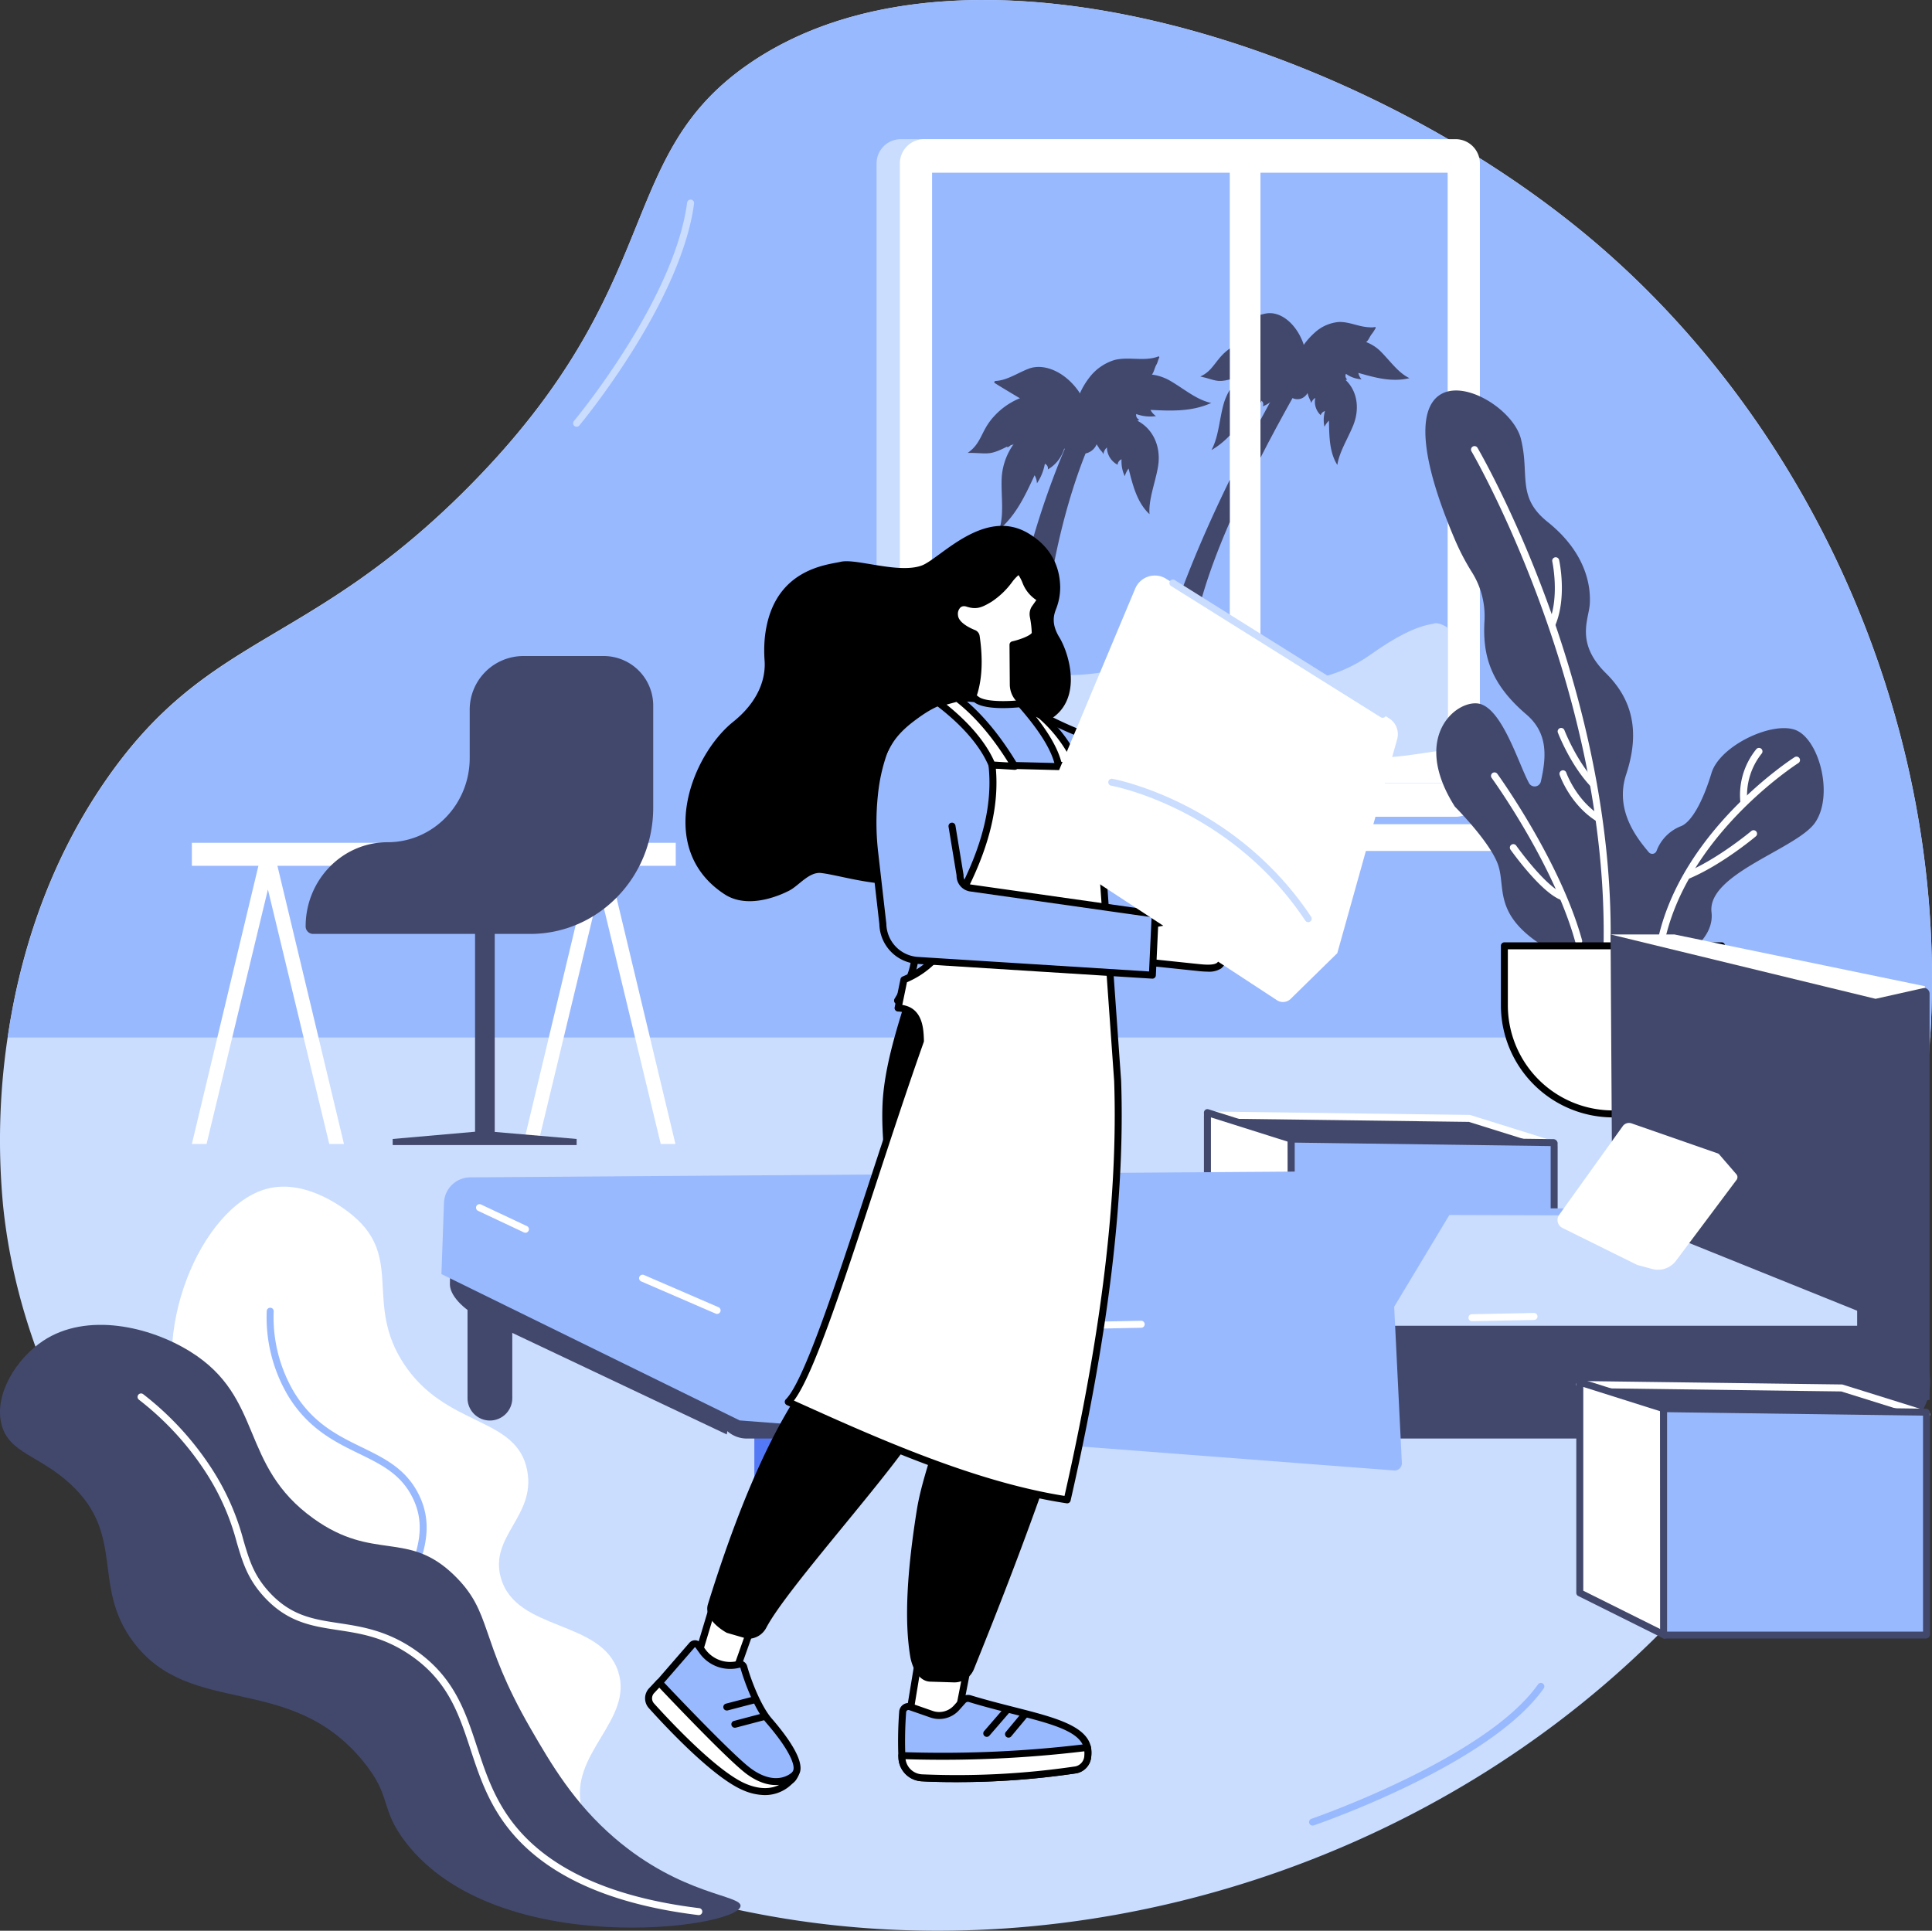 <svg xmlns="http://www.w3.org/2000/svg" xmlns:xlink="http://www.w3.org/1999/xlink" width="555.819" height="555.524" viewBox="0 0 555.819 555.524">
  <rect x="0" y="0" width="555.819" height="555.524" fill="#333333" stroke="none"/>
  <defs>
    <clipPath id="clip-path">
      <rect id="Rectangle_1477" data-name="Rectangle 1477" width="555.819" height="555.524" fill="none"/>
    </clipPath>
  </defs>
  <g id="Group_129" data-name="Group 129" clip-path="url(#clip-path)">
    <path id="Path_256" data-name="Path 256" d="M555.665,290.786q-.12,3.775-.362,7.557a263.142,263.142,0,0,1-11.987,63.919c-.047.147-.094.288-.141.435q-3.415,10.643-7.815,21.177C483.688,507.347,347.731,571.446,226.419,552.13,123.6,535.759,22.435,458.059,3.289,362.7c-.027-.147-.06-.287-.087-.435Q1.715,354.8.919,347.2a200.037,200.037,0,0,1,1.3-48.859q.542-3.695,1.259-7.557c3.857-20.655,11.686-44.254,26.988-66.348,29.6-42.735,58.027-37.776,104.121-84.138,58.141-58.484,41.493-95.142,81.279-122.215C277.08-23.58,391.327,12.261,458.736,69.574c60.753,51.657,99.869,134.725,96.929,221.212" transform="translate(-0.001 0)" fill="#caddff"/>
    <path id="Path_257" data-name="Path 257" d="M556.758,290.948q-.121,3.777-.362,7.561H3.31q.542-3.7,1.259-7.561c3.857-20.666,11.686-44.279,26.988-66.385,29.6-42.759,58.027-37.8,104.121-84.185,58.141-58.516,41.493-95.195,81.279-122.283,61.215-41.687,175.462-5.826,242.872,51.518,60.753,51.686,99.869,134.8,96.929,221.335" transform="translate(-1.093 0)" fill="#99b9ff"/>
    <rect id="Rectangle_1471" data-name="Rectangle 1471" width="193.796" height="7.659" transform="translate(243.211 237.165)" fill="#caddff"/>
    <path id="Path_258" data-name="Path 258" d="M536.452,59.793H383.56a6.988,6.988,0,0,0-6.988,6.988V247.769a6.988,6.988,0,0,0,6.988,6.988H536.452a6.988,6.988,0,0,0,6.988-6.988V66.781a6.988,6.988,0,0,0-6.988-6.988" transform="translate(-124.391 -19.751)" fill="#caddff"/>
    <path id="Path_259" data-name="Path 259" d="M546.458,59.793H393.566a6.988,6.988,0,0,0-6.988,6.988V247.769a6.988,6.988,0,0,0,6.988,6.988H546.458a6.988,6.988,0,0,0,6.988-6.988V66.781a6.988,6.988,0,0,0-6.988-6.988" transform="translate(-127.696 -19.751)" fill="#fff"/>
    <rect id="Rectangle_1472" data-name="Rectangle 1472" width="85.645" height="175.656" transform="translate(268.152 49.697)" fill="#99b9ff"/>
    <rect id="Rectangle_1473" data-name="Rectangle 1473" width="53.855" height="175.656" transform="translate(362.623 49.697)" fill="#99b9ff"/>
    <path id="Path_260" data-name="Path 260" d="M443.309,268.25l-12.42,3.027a116.249,116.249,0,0,1,.516-13.458c1.755-20.214,7.926-45.292,17.233-67.29.45-1.027.9-2.053,1.341-3.026a14.585,14.585,0,0,1,.642-1.513l2.019-.108h1.243l.118-.054h.7l.983-.054,1.523-.054h.054l-.009.054a13.806,13.806,0,0,0-.605,1.3.233.233,0,0,0-.082.161c-.688,1.46-1.34,3.027-1.939,4.595-7.865,19.62-12.614,45.833-12.459,64.1a60.242,60.242,0,0,0,1.14,12.323" transform="translate(-142.325 -61.347)" fill="#42486c"/>
    <path id="Path_261" data-name="Path 261" d="M453.492,174.287c-.019.108-.13.433-.259.865-.019.108-.092.216-.111.324s-.092.216-.111.324c-.092.216-.184.432-.266.595-.019.108-.082.162-.092.216-.092.217-.209.271-.254.217s-.08-.163-.125-.217a2.262,2.262,0,0,0-.248-.432,1.893,1.893,0,0,0-.329-.595l-.044-.054a1.842,1.842,0,0,0-.258-.378c-.045-.054-.035-.108-.09-.108a11.868,11.868,0,0,0-2.114-2.432,13.511,13.511,0,0,0-5.838-3.081c-1.556-.378-3.158-.486-4.649-.919a19.729,19.729,0,0,1-4.2-1.946c-.242-.162-.494-.271-.736-.432-2.15-1.3-4.356-2.594-6.5-3.946-.251-.108-.121-.54.212-.595,3.271-.162,6.224-2.216,9.361-3.459,4.537-1.838,10.668.81,14.637,6.539a1.158,1.158,0,0,0,.214.325c.045.054.035.108.08.162a13.079,13.079,0,0,1,1.68,4.918c.052.324.094.7.136,1.081a5.67,5.67,0,0,1-.02,1.351,8.151,8.151,0,0,1-.077,1.676" transform="translate(-141.094 -52.078)" fill="#42486c"/>
    <path id="Path_262" data-name="Path 262" d="M448.988,180.916l-1.191.324a9.015,9.015,0,0,0-1.13.271c-.568.162-1.128.271-1.7.433-.172.054-.334.054-.506.108-.956.216-1.913.433-2.879.7-.57.163-2.244.163-2.689.54a3.2,3.2,0,0,0,1.2-2.216,8.869,8.869,0,0,1-7.1,1.676,1.8,1.8,0,0,0,.609-1.945,13.53,13.53,0,0,1-4.706,2.81,3.9,3.9,0,0,1-.7.271c.609-.7-1.352,1.243-1.093.378-5.519,2.811-5.556,1.783-11.4,1.838,4.122-2.864,3.754-6.323,7.5-10.431a20.551,20.551,0,0,1,7.52-5.3,16.262,16.262,0,0,1,13.467-.054,1.3,1.3,0,0,1,.4.216,8.373,8.373,0,0,1,2.6,2.757,10.244,10.244,0,0,1,1.369,3.3,5.023,5.023,0,0,1,.2,1.027,7.643,7.643,0,0,1,.159,1.244c.007.27.023.486.03.756a1.491,1.491,0,0,1,.023.487.179.179,0,0,1,.025.162c.016.216-.021.432-.005.648" transform="translate(-137.317 -55.788)" fill="#42486c"/>
    <path id="Path_263" data-name="Path 263" d="M486.3,153.447c-.34.7-.471,1.459-.783,2-.53.865-.693,2.108-1.322,2.919a1.093,1.093,0,0,1-.281.378c-1.925,1.729-5.03,2.486-7.352,3.4a43.791,43.791,0,0,0-4.729,2c-2.8,1.513-4.549,4.378-6.57,6.973a11.053,11.053,0,0,1-1.037,1.3,5.728,5.728,0,0,1-.546.649l-.127.108c-.137.162-.327.325-.463.487l-.191.162a2.677,2.677,0,0,0,.1-.271,2.064,2.064,0,0,0,.25-.81,20.746,20.746,0,0,0-.592-4.648,4.518,4.518,0,0,1-.108-.919,9.169,9.169,0,0,1,.919-3.405,22.011,22.011,0,0,1,2.75-4.594,14.4,14.4,0,0,1,7.257-5.027c3.61-.865,7.062.109,10.624-.486a10.932,10.932,0,0,0,1.869-.486.223.223,0,0,1,.332.27" transform="translate(-152.792 -50.586)" fill="#42486c"/>
    <path id="Path_264" data-name="Path 264" d="M484.106,171.029a5.136,5.136,0,0,0,1.58,1.783,11.7,11.7,0,0,1-5.678-.595,1.414,1.414,0,0,0,.9,1.621c-.179.108-.361.217-.542.325a8.584,8.584,0,0,1-6.585,1.189,2.133,2.133,0,0,0,1.381,1.675c-.457-.162-2.093.54-2.653.649-.956.216-1.9.378-2.87.648-.279.054-.559.108-.956.216-.344.108-.786.162-1.236.271a.229.229,0,0,1-.117.054c-1.29.27-2.752.594-3.656.81a8.174,8.174,0,0,1-.071-1.135,2.632,2.632,0,0,1,0-.919l.009-.054a2.987,2.987,0,0,1,.117-.972l-.045-.054a5.31,5.31,0,0,1,.206-.865q-.067-.081.028-.163a9.056,9.056,0,0,1,.446-1.621,13.5,13.5,0,0,1,1.121-2.7,23.308,23.308,0,0,1,2.655-4.054c.127-.108.21-.271.337-.378,4.524-4.54,10.622-6.648,16.055-5.891a13.933,13.933,0,0,1,5.059,1.676c4.078,2.324,7.673,5.566,12,6.486-5.7,2.594-11.747,2.27-17.484,2" transform="translate(-153.126 -53.088)" fill="#42486c"/>
    <path id="Path_265" data-name="Path 265" d="M484.769,206.971c-3.585-3.3-4.813-8.323-6.026-13.134a6.728,6.728,0,0,0-1.09,2.216,9.878,9.878,0,0,1-.931-4.864,1.831,1.831,0,0,0-1.139,1.567,5.753,5.753,0,0,1-3.075-4.972,3.035,3.035,0,0,0-1.008,2.054c.03-.487-1-1.406-1.246-1.838-.2-.378-.462-.757-.72-1.135-.115-.271-.339-.54-.5-.865-.169-.27-.427-.648-.729-1.081.01-.054.01-.054-.035-.108-.3-.433-.595-.919-.844-1.351a7.441,7.441,0,0,1-.562-.81c-.167-.271-.336-.54-.461-.757a15.727,15.727,0,0,1,11.565-3.081c.1.054.26.054.359.108a10.472,10.472,0,0,1,2.981,1.189c4.654,2.432,6.963,7.783,5.832,13.621-.859,4.594-2.689,9.188-2.371,13.242" transform="translate(-154.063 -59.034)" fill="#42486c"/>
    <path id="Path_266" data-name="Path 266" d="M467.745,188.8a2.867,2.867,0,0,1-.413.811,4.428,4.428,0,0,1-2.754,1.838,3,3,0,0,1-2.16-.324,2.787,2.787,0,0,1-1.257-1.459,3.311,3.311,0,0,1,.465-2.973.37.37,0,0,1,.094-.216,4.086,4.086,0,0,1,.872-.973c.054,0,.118-.054.171-.054a1.643,1.643,0,0,1,.445-.378,3.955,3.955,0,0,0,.7-.27c.064-.054.171-.054.289-.108.108,0,.28-.054.388-.054a1.569,1.569,0,0,1,.495-.054,3.177,3.177,0,0,1,1.556.378,1.749,1.749,0,0,1,.528.378l.045.054a2.347,2.347,0,0,1,.631,1.027,3.21,3.21,0,0,1-.092,2.378" transform="translate(-152.276 -60.974)" fill="#42486c"/>
    <path id="Path_267" data-name="Path 267" d="M454.541,182.976a3.822,3.822,0,0,1-.346.432c-.691.865-.936,1.027-1.828,2.108l-1.665,2.108c-.074.108-.136.162-.21.27-.356.487-1.762,1.73-1.847,2.216a2.426,2.426,0,0,0-.516-2l-.134-.162A10.253,10.253,0,0,1,443.262,194a1.384,1.384,0,0,0-.851-1.621A14.625,14.625,0,0,1,440.13,198a4.866,4.866,0,0,0-.674-2.324c-2.6,5.567-5.239,11.4-10.129,15.566,1.39-4.54.475-9.513.653-14.539a18.54,18.54,0,0,1,3.416-9.945,20.572,20.572,0,0,1,10.317-8,4.419,4.419,0,0,1,.461-.161,7.875,7.875,0,0,1,5.739.865,11.96,11.96,0,0,1,2.365,1.621,1.3,1.3,0,0,1,.331.27c.054,0,.044.054.1.054.232.216.475.378.706.595a1.97,1.97,0,0,0,.431.324,1.1,1.1,0,0,0,.277.271c.143.108.276.27.419.378" transform="translate(-141.817 -58.928)" fill="#42486c"/>
    <path id="Path_268" data-name="Path 268" d="M496.436,258.087c4.353-15.958,11.3-33.3,20.4-51.927v12.168c-6.275,14.385-10.44,27.524-11.09,38.138a7.543,7.543,0,0,0-.094,1.185l-12.081,12.49c.8-3.951,1.714-7.949,2.866-12.054" transform="translate(-163.038 -68.099)" fill="#42486c"/>
    <path id="Path_269" data-name="Path 269" d="M555.392,158.76c-.241.435-.469.811-.7,1.246-.308.482-.549.971-.85,1.46-.013.054-.074.107-.087.161-.382.65-.763,1.3-1.085,1.889-.7,1.192-1.326,2.324-1.955,3.463-3.234,5.779-6.335,11.524-9.221,17.17V173.272q1.346-2.511,2.732-5.049c.971-1.842,2-3.677,3.08-5.572l1.426-2.592,2.638-.542.549-.054.114-.054.442-.054.455-.107.335-.054.623-.161Z" transform="translate(-178.867 -52.442)" fill="#42486c"/>
    <path id="Path_270" data-name="Path 270" d="M554.408,148.335c-.054.321-.067.7-.127,1.025a7.624,7.624,0,0,1-.248,1.138c-.033.161-.12.375-.147.542-.114.321-.174.643-.281.971a3.047,3.047,0,0,1-.4.7,1.167,1.167,0,0,0-.174.375c-.074.107-.134.161-.141.221a3.578,3.578,0,0,0-.295.429c-.208.268-.348.435-.382.328a1.568,1.568,0,0,0-.167-.6,2.893,2.893,0,0,0-.207-.65l.007-.054a.752.752,0,0,0-.147-.382.046.046,0,0,0-.047-.054l.013-.054a3.188,3.188,0,0,0-.3-.757,8.8,8.8,0,0,0-.984-1.781.045.045,0,0,0-.047-.054,10.956,10.956,0,0,0-4.146-3.784c-1.185-.65-2.471-1.025-3.589-1.728a8.332,8.332,0,0,1-1.112-.73v-8.411c.529-.141,1.051-.275,1.58-.375,4.085-.757,8.6,2.759,10.728,8.538.034.107.066.221.1.328-.007.054.033.107.027.161a14.7,14.7,0,0,1,.482,4.648" transform="translate(-178.867 -44.448)" fill="#42486c"/>
    <path id="Path_271" data-name="Path 271" d="M523.756,150c.121-.094.248-.181.368-.268v8.913c-3.87.971-4.119.121-8.485-.864,3.871-1.728,4.259-4.869,8.116-7.782" transform="translate(-170.328 -49.459)" fill="#42486c"/>
    <path id="Path_272" data-name="Path 272" d="M552.928,154.622l-.047.268a4.18,4.18,0,0,1-.147,1.138.045.045,0,0,0,.046.054l-.107.6-.007.054-.067.375a4.429,4.429,0,0,0-.187.757,6.826,6.826,0,0,0-1.038.054H550.35c-.6.054-1.252.054-1.848.054a9.493,9.493,0,0,0-1.2.054,10.759,10.759,0,0,0-1.306.054,8.071,8.071,0,0,0-2.263-.054,2.9,2.9,0,0,0,1.386-1.728,7.846,7.846,0,0,1-3.63.763V144.791a12.385,12.385,0,0,1,9.054,2.752c.087.107.187.161.275.268a8.285,8.285,0,0,1,1.607,2.866,10.939,10.939,0,0,1,.536,3.134,4.079,4.079,0,0,0-.033.81" transform="translate(-178.867 -47.815)" fill="#42486c"/>
    <path id="Path_273" data-name="Path 273" d="M579.431,140.124a14.216,14.216,0,0,1-1.042,1.623c-.608.7-.905,1.783-1.659,2.377a1.057,1.057,0,0,1-.254.216c-1.884,1.189-4.605,1.3-6.724,1.676a31.007,31.007,0,0,0-4.259.864c-2.52.811-4.52,2.973-6.635,4.865-.264.271-.517.486-.771.7l-.382.324c-.191.162-.435.324-.625.486-.056,0-.065.055-.127.108a2.163,2.163,0,0,0-.426.271c-.127.108-.3.162-.425.271a2.484,2.484,0,0,0,.381-.325l.009-.053a2.591,2.591,0,0,0,.339-.7l.029-.163a16.95,16.95,0,0,0,.394-4.108,4.455,4.455,0,0,1,.078-.755,9.215,9.215,0,0,1,1.42-2.865,21.09,21.09,0,0,1,3.155-3.514,11.73,11.73,0,0,1,6.918-3.08c3.1-.108,5.752,1.4,8.761,1.512a5.507,5.507,0,0,0,1.631-.053.2.2,0,0,1,.214.323" transform="translate(-183.693 -45.696)" fill="#42486c"/>
    <path id="Path_274" data-name="Path 274" d="M574.47,155.389a3.833,3.833,0,0,0,.922,1.838,8.5,8.5,0,0,1-4.483-1.568,1.31,1.31,0,0,0,.366,1.622c-.172.054-.289.108-.461.162a6.83,6.83,0,0,1-5.647-.162,1.938,1.938,0,0,0,.832,1.73c-.34-.216-1.856.108-2.343.108a18.2,18.2,0,0,0-2.432,0h-2.053c-.551.054-1.146.054-1.685.054H556.08a5.95,5.95,0,0,1,.117-.973,5.619,5.619,0,0,1,.214-.919,4.636,4.636,0,0,1,.25-.811l.009-.054q.138-.324.276-.649a.383.383,0,0,1,.09-.216,1.237,1.237,0,0,1,.259-.54,3.706,3.706,0,0,1,.483-.919,12.286,12.286,0,0,1,1.45-2.108,18.962,18.962,0,0,1,2.918-3.081c.116-.054.243-.162.361-.216,4.558-3.188,9.922-3.891,14.214-2.162a12.039,12.039,0,0,1,3.854,2.378c2.912,2.811,5.207,6.378,8.6,8-5.191,1.243-10.07-.216-14.707-1.513" transform="translate(-183.686 -48.097)" fill="#42486c"/>
    <path id="Path_275" data-name="Path 275" d="M573.989,175.2c-1.59,3.838-3.982,7.621-4.507,11.243-2.295-3.567-2.336-8.269-2.417-12.755a6.072,6.072,0,0,0-1.285,1.783,9.143,9.143,0,0,1,.145-4.54,1.844,1.844,0,0,0-1.234,1.189,5.3,5.3,0,0,1-1.562-4.972,2.828,2.828,0,0,0-1.192,1.566c.066-.378-.521-1.351-.662-1.783-.15-.378-.245-.757-.386-1.189-.061-.27-.175-.54-.236-.81-.106-.325-.246-.757-.431-1.244-.167-.594-.432-1.244-.6-1.838a.339.339,0,0,1-.07-.216c-.106-.323-.22-.593-.29-.81.415-.216.886-.433,1.293-.595a12.663,12.663,0,0,1,8.809,0l.3.162a8.592,8.592,0,0,1,2.2,1.621c3.3,3.082,4.184,8.216,2.125,13.188" transform="translate(-184.738 -52.665)" fill="#42486c"/>
    <path id="Path_276" data-name="Path 276" d="M558.952,166.772a2.237,2.237,0,0,1-.5.7,3.185,3.185,0,0,1-3.807.757,1.033,1.033,0,0,1-.538-.324,2.6,2.6,0,0,1-.7-1.568,3.416,3.416,0,0,1,.877-2.54c.062-.054.072-.108.137-.162a3.363,3.363,0,0,1,1.1-.757.723.723,0,0,1,.46-.162,1.166,1.166,0,0,1,.614-.108l.009-.054h.216a.635.635,0,0,1,.315.054.721.721,0,0,1,.476.054.173.173,0,0,1,.153.054,1.787,1.787,0,0,1,1,.486,2.211,2.211,0,0,1,.709,1.513,2.936,2.936,0,0,1-.522,2.054" transform="translate(-182.8 -53.696)" fill="#42486c"/>
    <path id="Path_277" data-name="Path 277" d="M523.8,172.09a16.484,16.484,0,0,1,1.909-4.56v13.085a23.721,23.721,0,0,1-5.277,4.232c2.009-3.73,2.217-8.324,3.368-12.757" transform="translate(-171.91 -55.339)" fill="#42486c"/>
    <path id="Path_278" data-name="Path 278" d="M553.464,160.32c-1.025.917-1.125.864-2.2,1.781-.636.542-1.205,1.031-1.788,1.567l-.254.221c-.388.375-1.775,1.185-1.962,1.621a2.391,2.391,0,0,0-.067-2.056,8.765,8.765,0,0,1-2.967,3.355,8.463,8.463,0,0,1-2.089,1.132,1.252,1.252,0,0,0-.368-1.621c-.087.208-.174.415-.275.623v-11.4a15.419,15.419,0,0,1,3.971-1.065h.375a6.347,6.347,0,0,1,4.5,1.788.045.045,0,0,1,.047.054,10.69,10.69,0,0,1,1.534,1.728.09.09,0,0,0,.087.107,1.148,1.148,0,0,0,.214.328c-.013.054.047.054.033.107.181.214.3.429.482.65a.046.046,0,0,0,.047.054c.087.107.167.268.254.375.04.107.134.161.174.275.087.107.167.268.254.375" transform="translate(-178.867 -51.028)" fill="#42486c"/>
    <path id="Path_279" data-name="Path 279" d="M486.065,282.817V314.7l-85.645-.322V293.987c7.145-2,13.929-3.429,20.927-4.708,3.522-.65,7.092-1.292,10.762-1.888,1.118-.221,2.23-.382,3.4-.6,10.233,1.132,20.867-1.888,30.156-4a74.1,74.1,0,0,1,9.309-1.621c4.339-.5,8.116-.167,11.09,1.641" transform="translate(-132.268 -92.809)" fill="#caddff"/>
    <path id="Path_280" data-name="Path 280" d="M595.345,269.051v41.52l-53.855-.2V282.987c9.925,3.06,21.865.85,31.9-6.342,6.6-4.7,12.63-7.942,17.733-8.7.971-.482,2.444-.02,4.226,1.1" transform="translate(-178.867 -88.446)" fill="#caddff"/>
    <path id="Path_281" data-name="Path 281" d="M486.065,319.971v10.655H400.42v-9.342a83.759,83.759,0,0,1,12.751-2.458c9.925-.81,19.032,2.431,28.856,2.484,8.09.107,16.394-1.949,24.577-2.377a120.408,120.408,0,0,1,19.334,1.025c.04.007.087.007.127.013" transform="translate(-132.268 -105.273)" fill="#fff"/>
    <path id="Path_282" data-name="Path 282" d="M595.345,322.09v9.657H541.49v-9.59c13.748,1.728,27.2,3.449,41.922,1.627,3.958-.509,7.956-1.185,11.934-1.694" transform="translate(-178.867 -106.394)" fill="#fff"/>
    <rect id="Rectangle_1474" data-name="Rectangle 1474" width="193.796" height="7.659" transform="translate(249.912 237.165)" fill="#fff"/>
    <path id="Path_283" data-name="Path 283" d="M628.384,258.056c6.2,2.132,10.658,16.671,13.565,22.293.065.127.13.25.194.371a1.84,1.84,0,0,0,3.423-.464c1.544-6.892,2.2-13.825-4.2-19.292-10.658-9.111-12.6-17.446-12.014-27.139a23.725,23.725,0,0,0-3.715-13.915,67.233,67.233,0,0,1-4.929-9.519c-25.639-60.384,15.443-43.238,19.108-28.712,2.616,10.371-1.357,16.671,7.687,23.908,11.472,9.181,12.4,19,12.143,23.521s-4.263,11.243,4.651,20.031,9.172,18.868,5.813,29.078,2.971,18.222,6.46,22.357l.017.021a1.316,1.316,0,0,0,2.266-.374A12.266,12.266,0,0,1,686,293.079c2.971-1.292,6.2-7.108,8.656-15.25s18.6-15.508,24.933-12.019,10.077,18.61,4.909,26.235-31.134,14.732-29.842,25.847-17.828,17.7-17.828,17.7a6.781,6.781,0,0,1-3.193-1.61c-5.025,3.006-12.525,5.951-16.766.253-.63-.846-1.262-1.8-1.89-2.837-1.755-.1-4.409-1.083-8.381-3.561-14.921-9.3-11.046-17.059-13.371-23.65s-12.4-16.672-12.4-16.672c-13.177-20.742,1.356-31.6,7.557-29.465" transform="translate(-202.269 -55.419)" fill="#42486c"/>
    <path id="Path_284" data-name="Path 284" d="M671.094,336.015h-.016a1,1,0,0,1-.988-1.021c1.192-74.246-37.614-141.143-38.006-141.81a1,1,0,0,1,1.732-1.019c.1.168,9.995,17.109,19.6,43.051,8.869,23.946,19.309,60.7,18.681,99.81a1,1,0,0,1-1,.988" transform="translate(-208.746 -63.313)" fill="#fff"/>
    <path id="Path_285" data-name="Path 285" d="M712.513,381.293a.949.949,0,0,1-.173-.015,1,1,0,0,1-.817-1.162c5.762-33.066,39.469-54.672,39.808-54.886a1,1,0,1,1,1.072,1.7c-.332.21-33.295,21.355-38.9,53.533a1,1,0,0,1-.988.832" transform="translate(-235.027 -107.379)" fill="#fff"/>
    <path id="Path_286" data-name="Path 286" d="M665.757,381.414a1,1,0,0,1-.968-.737c-6.234-22.57-23.885-46.978-24.063-47.222a1,1,0,0,1,1.625-1.183c.179.246,18.042,24.943,24.375,47.87a1,1,0,0,1-.7,1.236,1.029,1.029,0,0,1-.268.036" transform="translate(-211.583 -109.621)" fill="#fff"/>
    <path id="Path_287" data-name="Path 287" d="M679.386,329.878a1,1,0,0,1-.73-.315c-5.8-6.134-9.277-15.068-9.422-15.445a1,1,0,0,1,1.875-.721c.035.089,3.482,8.946,9.007,14.787a1,1,0,0,1-.729,1.694" transform="translate(-221.042 -103.309)" fill="#fff"/>
    <path id="Path_288" data-name="Path 288" d="M680.854,345.583a1,1,0,0,1-.544-.161c-7.324-4.74-10.189-12.79-10.307-13.131a1,1,0,0,1,1.9-.66c.027.077,2.771,7.749,9.5,12.105a1,1,0,0,1-.546,1.848" transform="translate(-221.299 -109.323)" fill="#fff"/>
    <path id="Path_289" data-name="Path 289" d="M663.723,378.808a1,1,0,0,1-.346-.062c-5.744-2.1-14.2-13.978-14.559-14.482a1,1,0,1,1,1.639-1.161c.084.119,8.451,11.869,13.611,13.758a1,1,0,0,1-.345,1.947" transform="translate(-214.259 -119.802)" fill="#fff"/>
    <path id="Path_290" data-name="Path 290" d="M748.608,337.962a1,1,0,0,1-1-.882,20.9,20.9,0,0,1,4.593-15.407,1,1,0,0,1,1.5,1.33,19.21,19.21,0,0,0-4.1,13.831,1,1,0,0,1-.875,1.12,1.105,1.105,0,0,1-.124.007" transform="translate(-246.906 -106.144)" fill="#fff"/>
    <path id="Path_291" data-name="Path 291" d="M724.416,370.742a1,1,0,0,1-.385-1.933c9.033-3.747,18.671-11.795,18.767-11.875a1,1,0,0,1,1.292,1.538c-.4.339-9.973,8.328-19.289,12.193a1,1,0,0,1-.384.076" transform="translate(-238.96 -117.826)" fill="#fff"/>
    <path id="Path_292" data-name="Path 292" d="M666.284,259.6a1,1,0,0,1-.926-1.392c3.135-7.493,1-17.458.982-17.558a1,1,0,0,1,1.962-.431c.1.431,2.292,10.677-1.092,18.765a1,1,0,0,1-.927.617" transform="translate(-219.757 -79.088)" fill="#fff"/>
    <path id="Path_293" data-name="Path 293" d="M677.53,454.73a31.247,31.247,0,0,0,31.247-31.247V406.365H646.283v17.118A31.247,31.247,0,0,0,677.53,454.73" transform="translate(-213.482 -134.232)" fill="#fff"/>
    <path id="Path_294" data-name="Path 294" d="M677.035,455.239a32.288,32.288,0,0,1-32.252-32.252V405.869a1,1,0,0,1,1-1h62.495a1,1,0,0,1,1,1v17.118a32.289,32.289,0,0,1-32.252,32.252m-30.243-48.365v16.114a30.243,30.243,0,1,0,60.486,0V406.874Z" transform="translate(-212.987 -133.736)"/>
    <path id="Path_295" data-name="Path 295" d="M594.081,480.03l-75.377-.992,24.375,7.62,75.377.992Z" transform="translate(-171.34 -158.237)" fill="#42486c"/>
    <path id="Path_296" data-name="Path 296" d="M617.96,488.159h-.013l-75.376-.992a1.009,1.009,0,0,1-.287-.046l-24.375-7.62a1,1,0,0,1,.3-1.964h.013l75.377.992a1.011,1.011,0,0,1,.287.046l24.375,7.62a1,1,0,0,1-.3,1.963m-75.217-3,68.347.9-17.665-5.522-68.347-.9Z" transform="translate(-170.845 -157.742)" fill="#fff"/>
    <path id="Path_297" data-name="Path 297" d="M543.075,550.8,518.7,538.66V478.038l24.106,7.616Z" transform="translate(-171.34 -157.907)" fill="#fff"/>
    <path id="Path_298" data-name="Path 298" d="M542.58,551.309a1,1,0,0,1-.448-.106l-24.37-12.14a1,1,0,0,1-.556-.9V477.541a1,1,0,0,1,1.307-.958l24.106,7.616a1,1,0,0,1,.7.954l.264,65.146a1.006,1.006,0,0,1-1,1.009m-23.366-13.767,22.354,11.136-.254-62.784-22.1-6.983Z" transform="translate(-170.845 -157.411)" fill="#42486c"/>
    <path id="Path_299" data-name="Path 299" d="M630.083,554.559H554.966a.244.244,0,0,1-.264-.218V489.634a.245.245,0,0,1,.268-.218l75.117,1.014a.244.244,0,0,1,.26.218V554.34a.245.245,0,0,1-.264.218" transform="translate(-183.231 -161.665)" fill="#99b9ff"/>
    <path id="Path_300" data-name="Path 300" d="M629.587,555.067H554.47a1.248,1.248,0,0,1-1.268-1.223V489.138a1.2,1.2,0,0,1,.361-.856,1.368,1.368,0,0,1,.925-.367l75.117,1.014a1.251,1.251,0,0,1,1.251,1.223v63.692a1.248,1.248,0,0,1-1.268,1.223m-74.376-2.009h73.636V490.928l-73.636-1Z" transform="translate(-182.736 -161.17)" fill="#42486c"/>
    <path id="Path_301" data-name="Path 301" d="M272.919,584.528,201.863,550.88c-3.333-1.578-8.357-5.506-8.593-9.369l.345-21.4c34.63,10.234,68.938,20.123,85.029,34.16Z" transform="translate(-63.842 -171.803)" fill="#42486c"/>
    <path id="Path_302" data-name="Path 302" d="M277.723,554.229l335.356.744-84.831-34.23H196.21a1.222,1.222,0,0,0-.457,2.355Z" transform="translate(-64.408 -172.014)" fill="#caddff"/>
    <path id="Path_303" data-name="Path 303" d="M794.482,643.844a7.069,7.069,0,0,0,7.069-7.069V591.312a7.069,7.069,0,0,0-14.138,0v45.462a7.069,7.069,0,0,0,7.069,7.069" transform="translate(-260.101 -192.989)" fill="#5479f7"/>
    <path id="Path_304" data-name="Path 304" d="M331.13,643.59a7.069,7.069,0,0,0,7.069-7.069V591.058a7.069,7.069,0,0,0-14.138,0v45.462a7.069,7.069,0,0,0,7.069,7.069" transform="translate(-107.045 -192.906)" fill="#5479f7"/>
    <path id="Path_305" data-name="Path 305" d="M207.287,581.7a6.439,6.439,0,0,0,6.439-6.439V530.111a6.439,6.439,0,1,0-12.878,0v45.152a6.439,6.439,0,0,0,6.439,6.439" transform="translate(-66.345 -172.981)" fill="#42486c"/>
    <path id="Path_306" data-name="Path 306" d="M316.66,602.067H640.874a16.2,16.2,0,0,0,16.2-16.2v-.041a16.2,16.2,0,0,0-16.2-16.2H318.543a10.38,10.38,0,0,0-10.38,10.38V593.57a8.5,8.5,0,0,0,8.5,8.5" transform="translate(-101.793 -188.164)" fill="#42486c"/>
    <path id="Path_307" data-name="Path 307" d="M769.116,417.681l-77.224-16.205.5,79.87,73.421,29.6Z" transform="translate(-228.548 -132.617)" fill="#42486c"/>
    <path id="Path_308" data-name="Path 308" d="M797.827,543h20.836V426.114a1.677,1.677,0,0,0-1.677-1.677H800.395A2.567,2.567,0,0,0,797.827,427Z" transform="translate(-263.541 -140.201)" fill="#42486c"/>
    <path id="Path_309" data-name="Path 309" d="M768.124,420l14.006-3.142a.259.259,0,0,0,.052-.512l-71.935-14.866H691.893Z" transform="translate(-228.548 -132.617)" fill="#fff"/>
    <path id="Path_310" data-name="Path 310" d="M658.322,521.145h0l-68.553-.216a1,1,0,0,1,0-2.009h0l68.553.216a1,1,0,0,1,0,2.009" transform="translate(-194.483 -171.411)" fill="#99b9ff"/>
    <path id="Path_311" data-name="Path 311" d="M715.446,491.318,692,523.312l-21.5-10.643a2.536,2.536,0,0,1-.936-3.749l18.295-25.528a2.226,2.226,0,0,1,2.543-.8Z" transform="translate(-221.014 -159.368)" fill="#fff"/>
    <path id="Path_312" data-name="Path 312" d="M703.3,527.681l4.333,1.171a6.458,6.458,0,0,0,6.856-2.365l17.415-23.266a1.305,1.305,0,0,0-.057-1.636l-5.1-5.9c-13.092,9.213-22.136,19.54-23.446,31.994" transform="translate(-232.317 -163.737)" fill="#fff"/>
    <path id="Path_313" data-name="Path 313" d="M484.125,508.267l-20.388,33.9c.078,1.582-1.374-2.063,0,0l2.213,45.064a2.1,2.1,0,0,1-2.081,2.05l-188.42-14.409-85.812-42.106.733-20.506a7.6,7.6,0,0,1,7.54-7.326l264.482-1.852a46.777,46.777,0,0,1,21.734,5.183" transform="translate(-62.642 -166.18)" fill="#99b9ff"/>
    <path id="Path_314" data-name="Path 314" d="M218.7,525.591a1,1,0,0,1-.427-.1l-13.189-6.207a1,1,0,1,1,.855-1.818l13.19,6.207a1,1,0,0,1-.429,1.913" transform="translate(-67.554 -170.901)" fill="#fff"/>
    <path id="Path_315" data-name="Path 315" d="M296.971,558.949a1,1,0,0,1-.4-.082L275.157,549.6a1,1,0,0,1,.8-1.844l21.416,9.264a1,1,0,0,1-.4,1.927" transform="translate(-90.691 -180.91)" fill="#fff"/>
    <path id="Path_316" data-name="Path 316" d="M401.683,570.65a1,1,0,0,1-.019-2.009l58.978-1.173a1,1,0,0,1,.04,2.009L401.7,570.65Z" transform="translate(-132.354 -187.448)" fill="#fff"/>
    <path id="Path_317" data-name="Path 317" d="M631.867,566.477a1,1,0,0,1-.019-2.009l17.837-.354a.991.991,0,0,1,1.024.984,1,1,0,0,1-.984,1.025l-17.838.354Z" transform="translate(-208.389 -186.34)" fill="#fff"/>
    <path id="Path_318" data-name="Path 318" d="M754.048,595.842l-75.377-.992,24.375,7.62,75.377.992Z" transform="translate(-224.181 -196.493)" fill="#42486c"/>
    <path id="Path_319" data-name="Path 319" d="M777.927,603.971h-.013l-75.376-.993a1.02,1.02,0,0,1-.287-.046l-24.375-7.62a1,1,0,0,1,.3-1.963h.013l75.376.993a1.018,1.018,0,0,1,.287.046l24.375,7.62a1,1,0,0,1-.3,1.964m-75.217-3,68.347.9-17.665-5.522-68.346-.9Z" transform="translate(-223.685 -195.997)" fill="#fff"/>
    <path id="Path_320" data-name="Path 320" d="M703.042,666.612l-24.37-12.14V593.85l24.106,7.615Z" transform="translate(-224.181 -196.162)" fill="#fff"/>
    <path id="Path_321" data-name="Path 321" d="M702.546,667.121a1,1,0,0,1-.448-.106l-24.371-12.14a1,1,0,0,1-.556-.9V593.354a1,1,0,0,1,1.307-.958l24.106,7.616a1,1,0,0,1,.7.954l.264,65.147a1.006,1.006,0,0,1-1,1.008M679.18,653.354l22.355,11.136-.255-62.784-22.1-6.982Z" transform="translate(-223.685 -195.667)" fill="#42486c"/>
    <path id="Path_322" data-name="Path 322" d="M790.05,670.371H714.933a.244.244,0,0,1-.264-.218V605.446a.244.244,0,0,1,.268-.218l75.117,1.014a.244.244,0,0,1,.26.218v63.692a.244.244,0,0,1-.264.218" transform="translate(-236.072 -199.921)" fill="#99b9ff"/>
    <path id="Path_323" data-name="Path 323" d="M789.554,670.88H714.437a1.248,1.248,0,0,1-1.268-1.223V604.951a1.2,1.2,0,0,1,.361-.856,1.291,1.291,0,0,1,.925-.367l75.117,1.014a1.251,1.251,0,0,1,1.25,1.223v63.692a1.248,1.248,0,0,1-1.268,1.223m-74.376-2.009h73.636V606.741l-73.636-.995Z" transform="translate(-235.576 -199.425)" fill="#42486c"/>
    <path id="Path_324" data-name="Path 324" d="M229.05,451.518,246.7,378.274l17.649,73.243h4.23L249.187,370.45l-4.974-.007L224.82,451.518Z" transform="translate(-74.263 -122.366)" fill="#fff"/>
    <path id="Path_325" data-name="Path 325" d="M86.657,451.518l17.649-73.243,17.649,73.243h4.23L106.794,370.45l-4.974-.007L82.427,451.518Z" transform="translate(-27.228 -122.366)" fill="#fff"/>
    <rect id="Rectangle_1475" data-name="Rectangle 1475" width="139.208" height="6.622" transform="translate(55.199 242.492)" fill="#fff"/>
    <path id="Path_326" data-name="Path 326" d="M178.5,297.525v13.681c0,13.38-10.565,24.227-23.6,24.227s-23.6,10.847-23.6,24.226a2.158,2.158,0,0,0,2.157,2.159h62.464c19.537,0,35.376-16.26,35.376-36.319V296.308a14.261,14.261,0,0,0-14.071-14.445H193.752A15.463,15.463,0,0,0,178.5,297.525" transform="translate(-43.372 -93.106)" fill="#42486c"/>
    <rect id="Rectangle_1476" data-name="Rectangle 1476" width="5.66" height="65.907" transform="translate(136.67 261.726)" fill="#42486c"/>
    <path id="Path_327" data-name="Path 327" d="M168.692,488.271l25.051-2.2h2.3l25.575,2.2v1.745H168.692Z" transform="translate(-55.723 -160.561)" fill="#42486c"/>
    <path id="Path_328" data-name="Path 328" d="M304.382,685.745l-6.488,21.543,11.279,2.7,7.123-20.1Z" transform="translate(-98.401 -226.518)" fill="#fff"/>
    <path id="Path_329" data-name="Path 329" d="M308.678,710.5a1.04,1.04,0,0,1-.235-.028l-11.278-2.7a1.006,1.006,0,0,1-.728-1.267l6.487-21.544a1.006,1.006,0,0,1,1.292-.659l11.914,4.141a1,1,0,0,1,.617,1.284l-7.123,20.1a1,1,0,0,1-.946.669m-10.01-4.436,9.365,2.244,6.483-18.3-9.969-3.465Z" transform="translate(-97.906 -226.022)"/>
    <path id="Path_330" data-name="Path 330" d="M305.437,712.14a9.757,9.757,0,0,1-10.457-3.7l-1.251-1.73a1.148,1.148,0,0,0-1.8-.08l-9.475,10.924a5.189,5.189,0,0,0-.274,6.655,51.026,51.026,0,0,0,9.04,8.761c7.383,5.445,13.08,15.857,21.46,14.5s8-1.795,9.224-4.246-2.034-8.168-7.786-14.818c-3.516-4.066-6.424-12.293-7.279-15.462a1.144,1.144,0,0,0-1.406-.8" transform="translate(-92.856 -233.285)" fill="#99b9ff"/>
    <path id="Path_331" data-name="Path 331" d="M310.712,748.1c-5.468,0-9.837-4.472-14.075-8.811a56.566,56.566,0,0,0-6.5-6.006,52.286,52.286,0,0,1-9.224-8.937,6.229,6.229,0,0,1,.325-7.979l9.445-10.892a2.153,2.153,0,0,1,3.37.149l1.25,1.73a8.8,8.8,0,0,0,9.381,3.321,2.148,2.148,0,0,1,2.639,1.513c.881,3.267,3.77,11.251,7.069,15.066,4.59,5.307,9.691,12.377,7.924,15.923-.084.168-.159.326-.232.476-1.226,2.557-1.986,3.058-9.73,4.313a10.191,10.191,0,0,1-1.642.134m-18.4-41.357a.136.136,0,0,0-.107.049l-9.474,10.924a4.173,4.173,0,0,0-.254,5.363,50.176,50.176,0,0,0,8.856,8.586,57.955,57.955,0,0,1,6.746,6.22c4.493,4.6,8.737,8.94,13.959,8.1,7.271-1.177,7.437-1.526,8.241-3.2.076-.158.156-.326.244-.5.711-1.426-.866-5.873-7.646-13.712-3.809-4.406-6.756-13.143-7.49-15.857a.155.155,0,0,0-.173-.1,10.821,10.821,0,0,1-11.535-4.083l-1.25-1.73a.137.137,0,0,0-.109-.06Zm12.64,4.9h0Z" transform="translate(-92.366 -232.79)"/>
    <path id="Path_332" data-name="Path 332" d="M311.784,732.905a1,1,0,0,1-.252-1.976l7.894-2.059a1,1,0,1,1,.507,1.943l-7.895,2.059a1.008,1.008,0,0,1-.254.033" transform="translate(-102.658 -240.752)"/>
    <path id="Path_333" data-name="Path 333" d="M315.248,740.243a1,1,0,0,1-.254-1.976l8.367-2.2a1,1,0,0,1,.51,1.943l-8.367,2.2a1.021,1.021,0,0,1-.256.033" transform="translate(-103.802 -243.13)"/>
    <path id="Path_334" data-name="Path 334" d="M320.765,749.3s-4.873,5.242-13.237-.817c-5.573-4.038-25.838-25.59-25.838-25.59l-2.223,2.375a3.19,3.19,0,0,0-.031,4.309c5,5.553,18.5,19.957,26.875,23.425,10.438,4.321,14.454-3.7,14.454-3.7" transform="translate(-92.033 -238.788)" fill="#fff"/>
    <path id="Path_335" data-name="Path 335" d="M311.6,754.785a16.1,16.1,0,0,1-6.165-1.353c-8.5-3.516-21.878-17.731-27.237-23.68a4.216,4.216,0,0,1,.044-5.669l2.223-2.374a1,1,0,0,1,.733-.318h0a1,1,0,0,1,.732.316c.2.215,20.263,21.528,25.7,25.464,7.492,5.428,11.739,1.128,11.916.942a1,1,0,0,1,1.629,1.138,11.016,11.016,0,0,1-9.57,5.533m-30.4-30.922-1.493,1.594a2.195,2.195,0,0,0-.017,2.951c4.11,4.562,18.168,19.715,26.513,23.169,4.3,1.778,7.386,1.321,9.488.27-2.395.239-5.522-.349-9.245-3.048-5.047-3.656-21.5-20.976-25.246-24.935" transform="translate(-91.541 -238.293)"/>
    <path id="Path_336" data-name="Path 336" d="M395.63,691.659l-5.037,30.708L403.4,728.44l6.529-33.43Z" transform="translate(-129.022 -228.471)" fill="#fff"/>
    <path id="Path_337" data-name="Path 337" d="M402.9,728.948a1,1,0,0,1-.431-.1l-12.806-6.072a1.006,1.006,0,0,1-.561-1.071L394.144,691a1,1,0,0,1,1.22-.815l14.3,3.351a1,1,0,0,1,.757,1.17l-6.53,33.43a1,1,0,0,1-.986.812m-11.693-7.66,10.955,5.194,6.1-31.211-12.31-2.885Z" transform="translate(-128.527 -227.975)"/>
    <path id="Path_338" data-name="Path 338" d="M387.62,733.6a112.031,112.031,0,0,0-.208,13.3,6.037,6.037,0,0,0,5.682,5.656,235.39,235.39,0,0,0,44.372-2.29,4.269,4.269,0,0,0,3.414-4.016c1.2-9.634-15.4-10.817-33.909-16.455a1.944,1.944,0,0,0-2.018.562l-1.811,2.028a6.714,6.714,0,0,1-7.224,1.874l-6.089-2.124a1.666,1.666,0,0,0-2.207,1.466" transform="translate(-127.932 -241.04)" fill="#99b9ff"/>
    <path id="Path_339" data-name="Path 339" d="M402.092,753.3c-3.79,0-7.067-.092-9.553-.238a7.037,7.037,0,0,1-6.625-6.6,113.494,113.494,0,0,1,.21-13.428,2.67,2.67,0,0,1,3.539-2.345l6.089,2.124a5.7,5.7,0,0,0,6.145-1.594l1.811-2.028a2.958,2.958,0,0,1,3.061-.853c4.313,1.314,8.445,2.365,12.443,3.382,12.961,3.3,23.2,5.9,22.169,14.158a5.29,5.29,0,0,1-4.249,4.883,232.379,232.379,0,0,1-35.039,2.539m-13.965-20.126a111.368,111.368,0,0,0-.208,13.171,5.029,5.029,0,0,0,4.737,4.712,232.439,232.439,0,0,0,44.153-2.279,3.258,3.258,0,0,0,2.578-3.149c.81-6.5-8.2-8.79-20.672-11.963-4.019-1.022-8.175-2.079-12.533-3.407a.943.943,0,0,0-.977.271l-1.811,2.028a7.7,7.7,0,0,1-8.3,2.153L389,732.588a.643.643,0,0,0-.574.072.668.668,0,0,0-.3.516" transform="translate(-127.437 -240.545)"/>
    <path id="Path_340" data-name="Path 340" d="M387.414,753.125s.024.494.038.733a6.037,6.037,0,0,0,5.681,5.656,235.4,235.4,0,0,0,44.373-2.29,4.269,4.269,0,0,0,3.414-4.016,12.568,12.568,0,0,0-.1-2.436l-1.164.139a340.025,340.025,0,0,1-49.977,2.278Z" transform="translate(-127.972 -247.997)" fill="#fff"/>
    <path id="Path_341" data-name="Path 341" d="M402.131,760.259c-3.789,0-7.066-.092-9.552-.239a7.037,7.037,0,0,1-6.625-6.6l-.038-.742a1,1,0,0,1,.285-.752.921.921,0,0,1,.747-.3l2.26.064a340.238,340.238,0,0,0,49.83-2.271l1.163-.14a1.009,1.009,0,0,1,1.115.86,13.064,13.064,0,0,1,.105,2.7,5.29,5.29,0,0,1-4.249,4.883,232.382,232.382,0,0,1-35.04,2.539m-14.137-6.594a5.031,5.031,0,0,0,4.7,4.351,232.661,232.661,0,0,0,44.153-2.279,3.259,3.259,0,0,0,2.578-3.149,6.9,6.9,0,0,0,0-1.193l-.147.018a342.264,342.264,0,0,1-50.125,2.284Z" transform="translate(-127.476 -247.502)"/>
    <path id="Path_342" data-name="Path 342" d="M423.423,741.886a1,1,0,0,1-.759-1.661l5.881-6.8a1,1,0,1,1,1.52,1.313l-5.881,6.8a1,1,0,0,1-.76.348" transform="translate(-139.535 -242.151)"/>
    <path id="Path_343" data-name="Path 343" d="M432.769,742.8a1,1,0,0,1-.771-1.647l4.685-5.632a1,1,0,1,1,1.545,1.284l-4.686,5.632a1,1,0,0,1-.773.362" transform="translate(-142.622 -242.841)"/>
    <path id="Path_344" data-name="Path 344" d="M361.053,427.431c.343,1.694-6.184,17.475-6.791,31.453-.828,19.049,6.064,36.637-3.038,54.622-8.607,17-25.568,19.649-47.193,89.256-1.44,4.634,5.432,8.231,5.432,8.231l5.941,1.722a5.939,5.939,0,0,0,5.406-3.178c6.2-11.809,36.972-45.277,44.448-58.368,8.781-15.376,33.734-53.812,35.4-72.365,1.568-17.491.659-42.538.55-45.349a.288.288,0,0,0-.273-.276Z" transform="translate(-100.363 -141.19)"/>
    <path id="Path_345" data-name="Path 345" d="M441.1,434.158s16.154,43.4.327,97.239c-11.447,38.939-27.589,78.516-32.528,90.819A6.053,6.053,0,0,1,402.947,626l-6.711-.208c-3.622-.2-5.246-4.862-5.625-7.093-1.807-10.629-.886-25.064,1.88-42.358,1.581-9.886,6.251-20.579,7.537-29.721,1.76-12.522,3.007-23.144,3.092-28.571.424-26.9-5.8-38.318-6.208-57.281-.439-20.662,4.731-31.064,4.731-31.064Z" transform="translate(-128.72 -141.942)"/>
    <path id="Path_346" data-name="Path 346" d="M393.958,579.281a1,1,0,0,1-.877-1.491c.032-.059,3.35-6.042,7.986-13.659l.427-.7c8.218-13.5,23.513-38.622,27.286-63a1,1,0,0,1,1.986.307c-3.835,24.771-19.265,50.119-27.555,63.736l-.427.7c-4.613,7.581-7.912,13.53-7.945,13.589a1,1,0,0,1-.88.518" transform="translate(-129.802 -165.023)" fill="#caddff"/>
    <path id="Path_347" data-name="Path 347" d="M401.058,249.949a17.022,17.022,0,0,0,1.223-6.275c-.031-4.514-1.582-11.125-9.241-15.633-12.731-7.5-25.368,7.371-30.581,9.3-6.625,2.451-18.847-2.088-23.27-1.076-4.084.936-19.847,2.072-21.894,21.941a39.709,39.709,0,0,0-.05,6.6c.179,2.787-.056,10.293-9.057,17.522-12.029,9.661-22.471,36.512-2.491,49.595,4.781,3.13,10.939,2.122,15.82.225A30.163,30.163,0,0,0,324.3,330.9c2.794-1.427,5.706-5.469,9.194-5.078C343.718,326.97,376.866,340,371.96,303.8c-1.379-10.177-1.631-16.987,7.288-19.678,3.438-1.037,9.722,1.209,16.391-.84,14.174-4.356,9.527-20.147,6.395-25.277-2.313-3.787-1.659-6.293-.976-8.052" transform="translate(-97.272 -74.635)"/>
    <path id="Path_348" data-name="Path 348" d="M413.732,254.678c2.448.789,3.625.436,6.462-1.284,5.528-3.351,7.424-9.928,9.243-7.158,1.586,2.417,1.163,4.244,5,6.9.368.254.267.846-.009,1.2L433,256.36a3.324,3.324,0,0,0-.3,1.958c.252,1.531.8,4.688.5,5.3-.887,1.786-6.326,3.018-6.326,3.018l.084,11.45a6.055,6.055,0,0,0,1.818,4.28l1.277,1.25s.122,3.182-9.551,4.333a19.869,19.869,0,0,1-6.633-.658,1.1,1.1,0,0,1-.64-1.672c1.488-2.289,5-8.222,3.058-21.4a1.136,1.136,0,0,0-.706-.887c-1.441-.573-5.38-2.343-5.528-5.166-.157-3,1.891-4.072,3.675-3.5" transform="translate(-135.449 -81.118)" fill="#fff"/>
    <path id="Path_349" data-name="Path 349" d="M418.639,288.536a23.665,23.665,0,0,1-5.506-.765,2.061,2.061,0,0,1-1.436-1.26,2.129,2.129,0,0,1,.2-1.934c1.2-1.849,4.858-7.474,2.906-20.7a.132.132,0,0,0-.084-.1c-2.228-.887-5.992-2.852-6.16-6.047a4.5,4.5,0,0,1,1.536-3.964,3.759,3.759,0,0,1,3.451-.54c2.04.656,2.883.479,5.633-1.187a21.158,21.158,0,0,0,5.369-5.172c1.33-1.657,2.294-2.883,3.545-2.794a2.151,2.151,0,0,1,1.688,1.115,13.859,13.859,0,0,1,1.167,2.275,8.493,8.493,0,0,0,3.567,4.35,1.56,1.56,0,0,1,.652,1.063,2.114,2.114,0,0,1-.443,1.582l-1.4,1.984a2.787,2.787,0,0,0-.129,1.217l.054.32c.609,3.666.688,4.921.355,5.59-.871,1.756-4.469,2.9-6.215,3.358l.078,10.657a5.077,5.077,0,0,0,1.515,3.569l1.277,1.251a1.007,1.007,0,0,1,.3.679c.026.686-.353,4.169-10.436,5.37a12.536,12.536,0,0,1-1.489.084m-6.337-33.5a1.6,1.6,0,0,0-.984.322,2.6,2.6,0,0,0-.754,2.268c.116,2.213,3.777,3.84,4.9,4.285a2.147,2.147,0,0,1,1.328,1.673c2.063,13.979-1.906,20.084-3.209,22.089a.106.106,0,0,0-.013.1.07.07,0,0,0,.054.048,19.233,19.233,0,0,0,6.272.635c5.928-.707,8.019-2.22,8.533-3.044l-.843-.826a7.1,7.1,0,0,1-2.119-4.99l-.084-11.449a1,1,0,0,1,.782-.987c2.356-.536,5.135-1.631,5.622-2.438a28.216,28.216,0,0,0-.512-4.415l-.054-.323a4.2,4.2,0,0,1,.5-2.742l1.384-1.969a10.271,10.271,0,0,1-4-5.017,12.021,12.021,0,0,0-1-1.968,1.349,1.349,0,0,0-.139-.181,11.263,11.263,0,0,0-1.849,2.016,23.124,23.124,0,0,1-5.894,5.632c-3.016,1.829-4.492,2.283-7.29,1.382a2.06,2.06,0,0,0-.626-.1" transform="translate(-134.953 -80.621)"/>
    <path id="Path_350" data-name="Path 350" d="M386.633,346.928c-2.066-13.133-4.234-9.152-6.308-19.072-2.7-12.909-4.634-21.5,6.792-30.2,6.888-5.242,10.912-6.605,18.51-5.739,2.726,2.578,12.909,1.39,12.911,1.39s16.767,10.309,27.831,11.448c11.448,1.179,13.945-19.5,18.656-29.748,2.336,1.909,5.882,1.9,8.463,3.5-1.463,8.779,2.61,43.076-21.517,48.43a27.384,27.384,0,0,1-10.847-.6c-.222,1.277,1.013,5.083.574,6.306l-.429,1.2a24.734,24.734,0,0,0-1.358,10.584c2.051,22.806,5.059,49.871,5.813,56.588a1,1,0,0,1-1.319,1.055l-22.365-7.648c-8.545-2.846-9.463-15.505-18.292-13.722-9.126,1.843-20.976-1.317-20.567-2,5.155-8.6,6.683-11.208,3.449-31.768" transform="translate(-124.948 -90.841)" fill="#99b9ff"/>
    <path id="Path_351" data-name="Path 351" d="M444.247,402.627a2.017,2.017,0,0,1-.655-.11l-22.364-7.648c-4.108-1.368-6.572-4.82-8.745-7.867-2.663-3.732-4.763-6.681-9.025-5.821-8.58,1.732-20.512-.8-21.572-2.3a1.085,1.085,0,0,1-.056-1.2c5-8.329,6.5-10.843,3.319-31.1-1.11-7.059-2.2-8.96-3.356-10.971a23.112,23.112,0,0,1-2.942-8.052l-.083-.4c-2.649-12.667-4.564-21.819,7.25-30.81,7.207-5.485,11.521-6.814,19.232-5.937a1,1,0,0,1,.577.268c1.716,1.622,8.177,1.56,12.1,1.122a1.133,1.133,0,0,1,.365.023,1.03,1.03,0,0,1,.283.119c.165.1,16.7,10.2,27.407,11.305,7.672.786,11.144-10.035,14.2-19.587a89.193,89.193,0,0,1,3.442-9.582,1.008,1.008,0,0,1,.686-.559,1,1,0,0,1,.862.2,11.613,11.613,0,0,0,4.2,1.8,16.261,16.261,0,0,1,4.161,1.626,1,1,0,0,1,.462,1.019,63.382,63.382,0,0,0-.437,6.788c-.461,13.245-1.318,37.9-21.854,42.458a27.87,27.87,0,0,1-10-.3c.064.433.151.919.23,1.355.338,1.864.535,3.149.227,4.007l-.43,1.2a23.571,23.571,0,0,0-1.3,10.154c2.028,22.552,4.96,49,5.811,56.566a2,2,0,0,1-1.988,2.228m-39.34-23.608c4.35,0,6.817,3.459,9.212,6.817,2.093,2.933,4.256,5.965,7.752,7.13l22.371,7.651c-.855-7.567-3.791-34.032-5.82-56.6A25.567,25.567,0,0,1,439.835,333l.429-1.2a11.1,11.1,0,0,0-.313-2.971,10.7,10.7,0,0,1-.305-3.168,1,1,0,0,1,1.247-.8,26.308,26.308,0,0,0,10.372.593c19.017-4.22,19.808-26.973,20.281-40.566.091-2.61.165-4.747.362-6.343a18.121,18.121,0,0,0-3.1-1.09,17.361,17.361,0,0,1-3.839-1.443c-1,2.395-1.915,5.258-2.877,8.266-3.287,10.28-7.01,21.931-16.318,20.973-10.486-1.08-25.591-9.984-27.96-11.413-2.306.237-10.132.838-13.095-1.459-6.983-.747-10.793.479-17.487,5.573-10.8,8.223-9.184,15.968-6.5,28.8l.082.4a21.171,21.171,0,0,0,2.718,7.462c1.2,2.081,2.432,4.234,3.6,11.658,3.191,20.291,1.8,23.439-3.077,31.6,2.572.914,11.51,2.851,19,1.337a9.323,9.323,0,0,1,1.845-.193" transform="translate(-124.457 -90.345)"/>
    <path id="Path_352" data-name="Path 352" d="M444.055,358.89a1,1,0,0,1-.9-1.447c2.716-5.531.674-13.836.654-13.919a1,1,0,1,1,1.948-.491c.093.37,2.239,9.11-.8,15.295a1,1,0,0,1-.9.562" transform="translate(-146.35 -113.061)"/>
    <path id="Path_353" data-name="Path 353" d="M508.508,260.085a16.344,16.344,0,0,0-3.725-3.3c-2.389-1.552-9.3-5.392-10.359-.427a5.42,5.42,0,0,0,1.368,4.23,33.337,33.337,0,0,0,15.135,10.967c2.111.723.873-4.491.615-5.491a15.481,15.481,0,0,0-3.034-5.974" transform="translate(-163.296 -83.868)" fill="#fff"/>
    <path id="Path_354" data-name="Path 354" d="M510.8,272.131a2.139,2.139,0,0,1-.7-.124A34.449,34.449,0,0,1,494.5,260.7c-1.361-1.789-1.884-3.488-1.551-5.048a3.8,3.8,0,0,1,2.245-2.933c3-1.243,7.744,1.493,9.643,2.727a17.365,17.365,0,0,1,3.952,3.508,16.565,16.565,0,0,1,3.231,6.362c.869,3.372.838,5.519-.094,6.381a1.63,1.63,0,0,1-1.122.436M496.958,254.4a2.612,2.612,0,0,0-1,.173,1.8,1.8,0,0,0-1.048,1.495,4.6,4.6,0,0,0,1.185,3.413,32.391,32.391,0,0,0,14.5,10.569,12.287,12.287,0,0,0-.524-4.234,14.543,14.543,0,0,0-2.835-5.586,15.376,15.376,0,0,0-3.5-3.1c-2.089-1.357-4.9-2.728-6.782-2.728" transform="translate(-162.799 -83.374)"/>
    <path id="Path_355" data-name="Path 355" d="M428.036,344.052l-5.931-14.777-24.862-.634c1.294,11.533-1.915,23.143-7.677,34.794-1.988,11.983-6.149,22.307-17.655,27.023l-1.681,8.136c5.436.21,6.286,4.433,6.432,9.454-14.936,42.155-30.162,96-38.031,103.861,23.917,10.808,53.122,24.1,80.247,28.194,9.849-43.206,15.77-84.038,14.517-120.533Z" transform="translate(-111.858 -108.558)" fill="#fff"/>
    <path id="Path_356" data-name="Path 356" d="M418.385,540.612a1.06,1.06,0,0,1-.151-.011c-26.965-4.071-56.218-17.292-79.724-27.916l-.788-.356a1.005,1.005,0,0,1-.3-1.627c5.224-5.217,14.269-32.8,23.845-62.01,4.526-13.8,9.205-28.077,13.886-41.3-.17-5.128-1.142-8.125-5.461-8.292a1,1,0,0,1-.945-1.207l1.68-8.135a1.006,1.006,0,0,1,.6-.726c9.543-3.912,14.64-11.765,17.045-26.258a1.031,1.031,0,0,1,.09-.281c6.264-12.666,8.743-23.866,7.58-34.237a1,1,0,0,1,.258-.791,1.081,1.081,0,0,1,.766-.326l24.862.634a1,1,0,0,1,.907.63l5.931,14.776a1,1,0,0,1,.07.3L433.9,419c1.146,33.373-3.61,72.884-14.539,120.826a1,1,0,0,1-.978.782M339.77,511.049c23.049,10.418,51.568,23.259,77.842,27.422,10.743-47.363,15.415-86.412,14.284-119.362l-5.347-75.325-5.625-14.017-23.064-.588c.905,10.4-1.659,21.565-7.823,34.072-1.672,9.984-5.224,22.029-17.746,27.433l-1.347,6.521c5.952.923,6.129,6.976,6.227,10.317a1.009,1.009,0,0,1-.058.365c-4.694,13.248-9.392,27.575-13.935,41.431-9.53,29.069-17.831,54.386-23.41,61.731" transform="translate(-111.362 -108.062)"/>
    <path id="Path_357" data-name="Path 357" d="M418.628,319.16c-2.664-6.379-8.39-12.565-15.259-17.8l5.249-1.424c5.692,4.342,11.227,10.7,16.561,19.633Z" transform="translate(-133.242 -99.077)" fill="#fff"/>
    <path id="Path_358" data-name="Path 358" d="M424.683,320.08l-.064,0-6.551-.411a1.008,1.008,0,0,1-.864-.615c-2.4-5.761-7.571-11.772-14.941-17.386a1,1,0,0,1,.346-1.769l5.249-1.424a1.006,1.006,0,0,1,.873.171c5.992,4.571,11.65,11.272,16.814,19.916a1,1,0,0,1-.862,1.52m-5.873-2.38,4.011.252c-4.642-7.449-9.653-13.3-14.918-17.41l-2.833.768C410,305.276,415.825,311,418.81,317.7" transform="translate(-132.746 -98.581)"/>
    <path id="Path_359" data-name="Path 359" d="M455.064,320.584a40.65,40.65,0,0,0-10.737-14.8l-5.919-3.456c5.676,6.444,9.773,12.455,10.915,17.653Z" transform="translate(-144.816 -99.868)" fill="#fff"/>
    <path id="Path_360" data-name="Path 360" d="M454.569,321.093c-.034,0-.07,0-.1-.005l-5.741-.6a1.006,1.006,0,0,1-.877-.784c-1-4.544-4.495-10.172-10.688-17.2a1,1,0,0,1,1.261-1.532l5.919,3.455a1.059,1.059,0,0,1,.155.112,41.858,41.858,0,0,1,11,15.157,1,1,0,0,1-.923,1.4m-4.932-2.529,3.3.344a39.8,39.8,0,0,0-9.69-12.8l-.9-.523c3.909,5,6.31,9.276,7.291,12.976" transform="translate(-144.321 -99.372)"/>
    <path id="Path_361" data-name="Path 361" d="M382.452,316.872c-5.9,5.155-7.756,18.134-7.519,28.311l2.9,25.327a10.77,10.77,0,0,0,10,10.492l67.536,4.248.815-17.552-53.044-7.522a3.58,3.58,0,0,1-3.1-3.7l.812-18.6Z" transform="translate(-123.843 -104.67)" fill="#99b9ff"/>
    <path id="Path_362" data-name="Path 362" d="M496.29,396.1l5.086-.915a31.92,31.92,0,0,1,6.619-.49l3.724.113a2.184,2.184,0,0,1,1.481.642l.05.05a2.184,2.184,0,0,1-1.321,3.713l-3.6.375a.209.209,0,0,0-.024.412c1.988.452,4.06.773,6.01,1.365,1.546.47,2,.668,2.05,2.361A5.782,5.782,0,0,1,514.5,408.2c-1.558,1.165-5.021.64-6.856.467l-11.87-1.25Z" transform="translate(-163.765 -130.372)" fill="#fff"/>
    <path id="Path_363" data-name="Path 363" d="M510.776,409.447a29.751,29.751,0,0,1-3.087-.212c-.228-.024-.443-.047-.637-.065l-11.88-1.249a1,1,0,0,1,.21-2l11.87,1.249c.191.018.412.041.648.066,1.656.173,4.427.465,5.5-.337a4.818,4.818,0,0,0,1.46-3.641c-.029-1.031-.029-1.031-1.338-1.428-1.256-.382-2.608-.656-3.915-.921-.679-.138-1.357-.275-2.025-.427a1.213,1.213,0,0,1,.144-2.39l3.6-.375a1.18,1.18,0,0,0,.713-2.006l-.049-.048a1.176,1.176,0,0,0-.8-.348l-3.724-.113a30.968,30.968,0,0,0-6.41.475l-5.086.915a1,1,0,0,1-.356-1.978l5.086-.915a32.852,32.852,0,0,1,6.827-.5l3.724.112a3.18,3.18,0,0,1,2.162.937l.049.048a3.191,3.191,0,0,1-.988,5.179c.548.131,1.094.274,1.631.437,1.669.508,2.695.938,2.762,3.293a6.732,6.732,0,0,1-2.266,5.309,6.458,6.458,0,0,1-3.828.938" transform="translate(-163.27 -129.876)"/>
    <path id="Path_364" data-name="Path 364" d="M454.911,386.467c-.021,0-.042,0-.063,0l-67.536-4.248a11.728,11.728,0,0,1-10.945-11.425l-2.3-20.11a76.674,76.674,0,0,1-.1-17.406,52.692,52.692,0,0,1,3.845-15.162,1,1,0,0,1,1.839.81,50.712,50.712,0,0,0-3.688,14.58,74.747,74.747,0,0,0,.1,16.949l2.305,20.154a.832.832,0,0,1,.007.09,9.724,9.724,0,0,0,9.071,9.514l66.508,4.183.726-15.618-52.14-7.395a4.561,4.561,0,0,1-3.963-4.632l-2.307-14a1,1,0,1,1,1.982-.327l2.323,14.1a1.024,1.024,0,0,1,.013.208,2.562,2.562,0,0,0,2.227,2.665l53.05,7.524a1,1,0,0,1,.863,1.04l-.815,17.552a1.005,1.005,0,0,1-1,.958" transform="translate(-123.382 -104.883)"/>
    <path id="Path_365" data-name="Path 365" d="M534.792,355.929,454.3,304.352l22.363-53.328a6.111,6.111,0,0,1,8.877-2.816l64.158,40.16a5.367,5.367,0,0,1,2.321,6Z" transform="translate(-150.067 -81.681)" fill="#fff"/>
    <path id="Path_366" data-name="Path 366" d="M452.5,332.506l-3.545,17.352a5.407,5.407,0,0,0,2.335,5.605l64.351,42.162a3.147,3.147,0,0,0,3.927-.385l13.42-13.157c-24.133-30.1-50.335-50.3-80.488-51.577" transform="translate(-148.265 -109.834)" fill="#fff"/>
    <path id="Path_367" data-name="Path 367" d="M563.713,288.773a1,1,0,0,1-.532-.152l-60.339-37.77a1,1,0,1,1,1.066-1.7l60.338,37.77a1,1,0,0,1-.534,1.856" transform="translate(-165.945 -82.248)" fill="#caddff"/>
    <path id="Path_368" data-name="Path 368" d="M533.632,375.85a1,1,0,0,1-.837-.448c-21.647-32.52-55.507-38.763-55.846-38.822a1,1,0,0,1,.345-1.979c.348.06,35.033,6.426,57.173,39.688a1,1,0,0,1-.834,1.561" transform="translate(-157.272 -110.521)" fill="#caddff"/>
    <path id="Path_369" data-name="Path 369" d="M220.471,713.611c2.277-5.876-24.215-7.748-28.7-24.857-4.1-15.632,15.053-25.362,10.428-39.437-4.949-15.061-29.335-11.387-33.739-26.92-3.394-11.971,10.075-17.727,7.587-30.855-2.987-15.774-23.335-12.23-35.5-30.733-11.366-17.282-.148-30.3-14.464-42.482-1.864-1.586-13.337-10.964-24.968-7.86-18.922,5.05-34.71,42.183-23.726,67.343,9.249,21.185,30.559,18.031,38.383,41.1,6.63,19.556-6.931,26.977,2.139,41.034,10.734,16.637,33.312,11.8,43.678,31.041,5.43,10.078.947,14.581,7.47,20.951,13.777,13.453,48.908,8.148,51.418,1.671" transform="translate(-24.366 -168.413)" fill="#fff"/>
    <path id="Path_370" data-name="Path 370" d="M225.389,730.765h-.025c-16-.4-27.123-4.224-33.055-11.366-4.557-5.486-4.41-10.936-4.254-16.707.151-5.609.307-11.409-4.053-17.807C179.378,678.1,173.9,676,168.6,673.961S158.275,670,154.525,663.834c-5.3-8.717-2.317-16.751.573-24.52,2.838-7.634,5.519-14.844,1.319-23.045-3.393-6.624-8.927-9.323-15.336-12.449-6.8-3.314-14.5-7.07-20.3-16.531a44.224,44.224,0,0,1-6.2-24.444,1,1,0,0,1,1-.984h.021a1,1,0,0,1,.984,1.025,42.262,42.262,0,0,0,5.905,23.354c5.49,8.96,12.594,12.424,19.463,15.774,6.451,3.146,12.544,6.117,16.243,13.339,4.6,8.989,1.641,16.956-1.225,24.661-2.847,7.658-5.537,14.89-.739,22.775,3.394,5.576,8.1,7.383,13.075,9.3,5.329,2.048,11.368,4.368,16.344,11.669,4.727,6.933,4.554,13.34,4.4,18.992-.151,5.615-.282,10.465,3.791,15.37,5.546,6.677,16.164,10.257,31.561,10.641a1,1,0,0,1-.025,2.009" transform="translate(-37.846 -185.596)" fill="#99b9ff"/>
    <path id="Path_371" data-name="Path 371" d="M213.045,736.49c.451-3.251-16.87-3.022-36.162-19.566-11.682-10.017-18.239-21.17-24.3-31.668-14.991-25.975-10.731-33.1-21.923-44-13.431-13.076-23.1-3.847-40.477-16.31-21.436-15.371-14.119-34.708-35.391-47.994-11.623-7.259-29.827-11.492-42.408-3.125C4.772,578.895-1.761,589.223.429,597.836c2.112,8.312,10.774,8.838,19.784,17.141C36.3,629.8,26.2,644.264,38.362,660.46c16.5,21.98,45.014,8.546,66.117,34.332,8.5,10.385,4.581,13.428,12.345,23.445,26.205,33.806,95.329,24.679,96.22,18.253" transform="translate(0 -188.028)" fill="#42486c"/>
    <path id="Path_372" data-name="Path 372" d="M220.5,748.779a1.1,1.1,0,0,1-.123-.007c-26.952-3.294-45.831-12.362-56.11-26.953-4.83-6.856-7.159-13.941-9.411-20.793-3.315-10.083-6.445-19.607-17.255-27.016-7.62-5.224-14.369-6.249-20.9-7.243-7.468-1.136-14.521-2.209-21.3-9.655-4.706-5.172-6.117-9.958-7.752-15.5A69.45,69.45,0,0,0,79.117,622,84.692,84.692,0,0,0,59.482,600.49a1,1,0,1,1,1.235-1.584,86.681,86.681,0,0,1,20.1,22.024,71.205,71.205,0,0,1,8.771,20.114c1.629,5.522,2.915,9.885,7.31,14.716,6.3,6.92,12.7,7.894,20.112,9.021,6.435.979,13.73,2.089,21.729,7.571,11.37,7.793,14.6,17.631,18.028,28.047,2.206,6.711,4.487,13.653,9.145,20.263,9.939,14.107,28.346,22.894,54.711,26.116a1,1,0,0,1-.121,2" transform="translate(-19.52 -197.763)" fill="#fff"/>
    <path id="Path_373" data-name="Path 373" d="M563.434,764.1a1,1,0,0,1-.326-1.955c.5-.172,50.209-17.412,65.143-38.661a1,1,0,1,1,1.643,1.155c-15.309,21.784-64.066,38.7-66.134,39.407a.994.994,0,0,1-.326.054" transform="translate(-185.784 -238.844)" fill="#99b9ff"/>
    <path id="Path_374" data-name="Path 374" d="M247.223,151.112a1,1,0,0,1-.769-1.65c.288-.344,28.827-34.658,32.561-62.83a1,1,0,1,1,1.992.264c-3.811,28.753-32.722,63.509-33.013,63.857a1,1,0,0,1-.77.359" transform="translate(-81.332 -28.328)" fill="#caddff"/>
  </g>
</svg>
